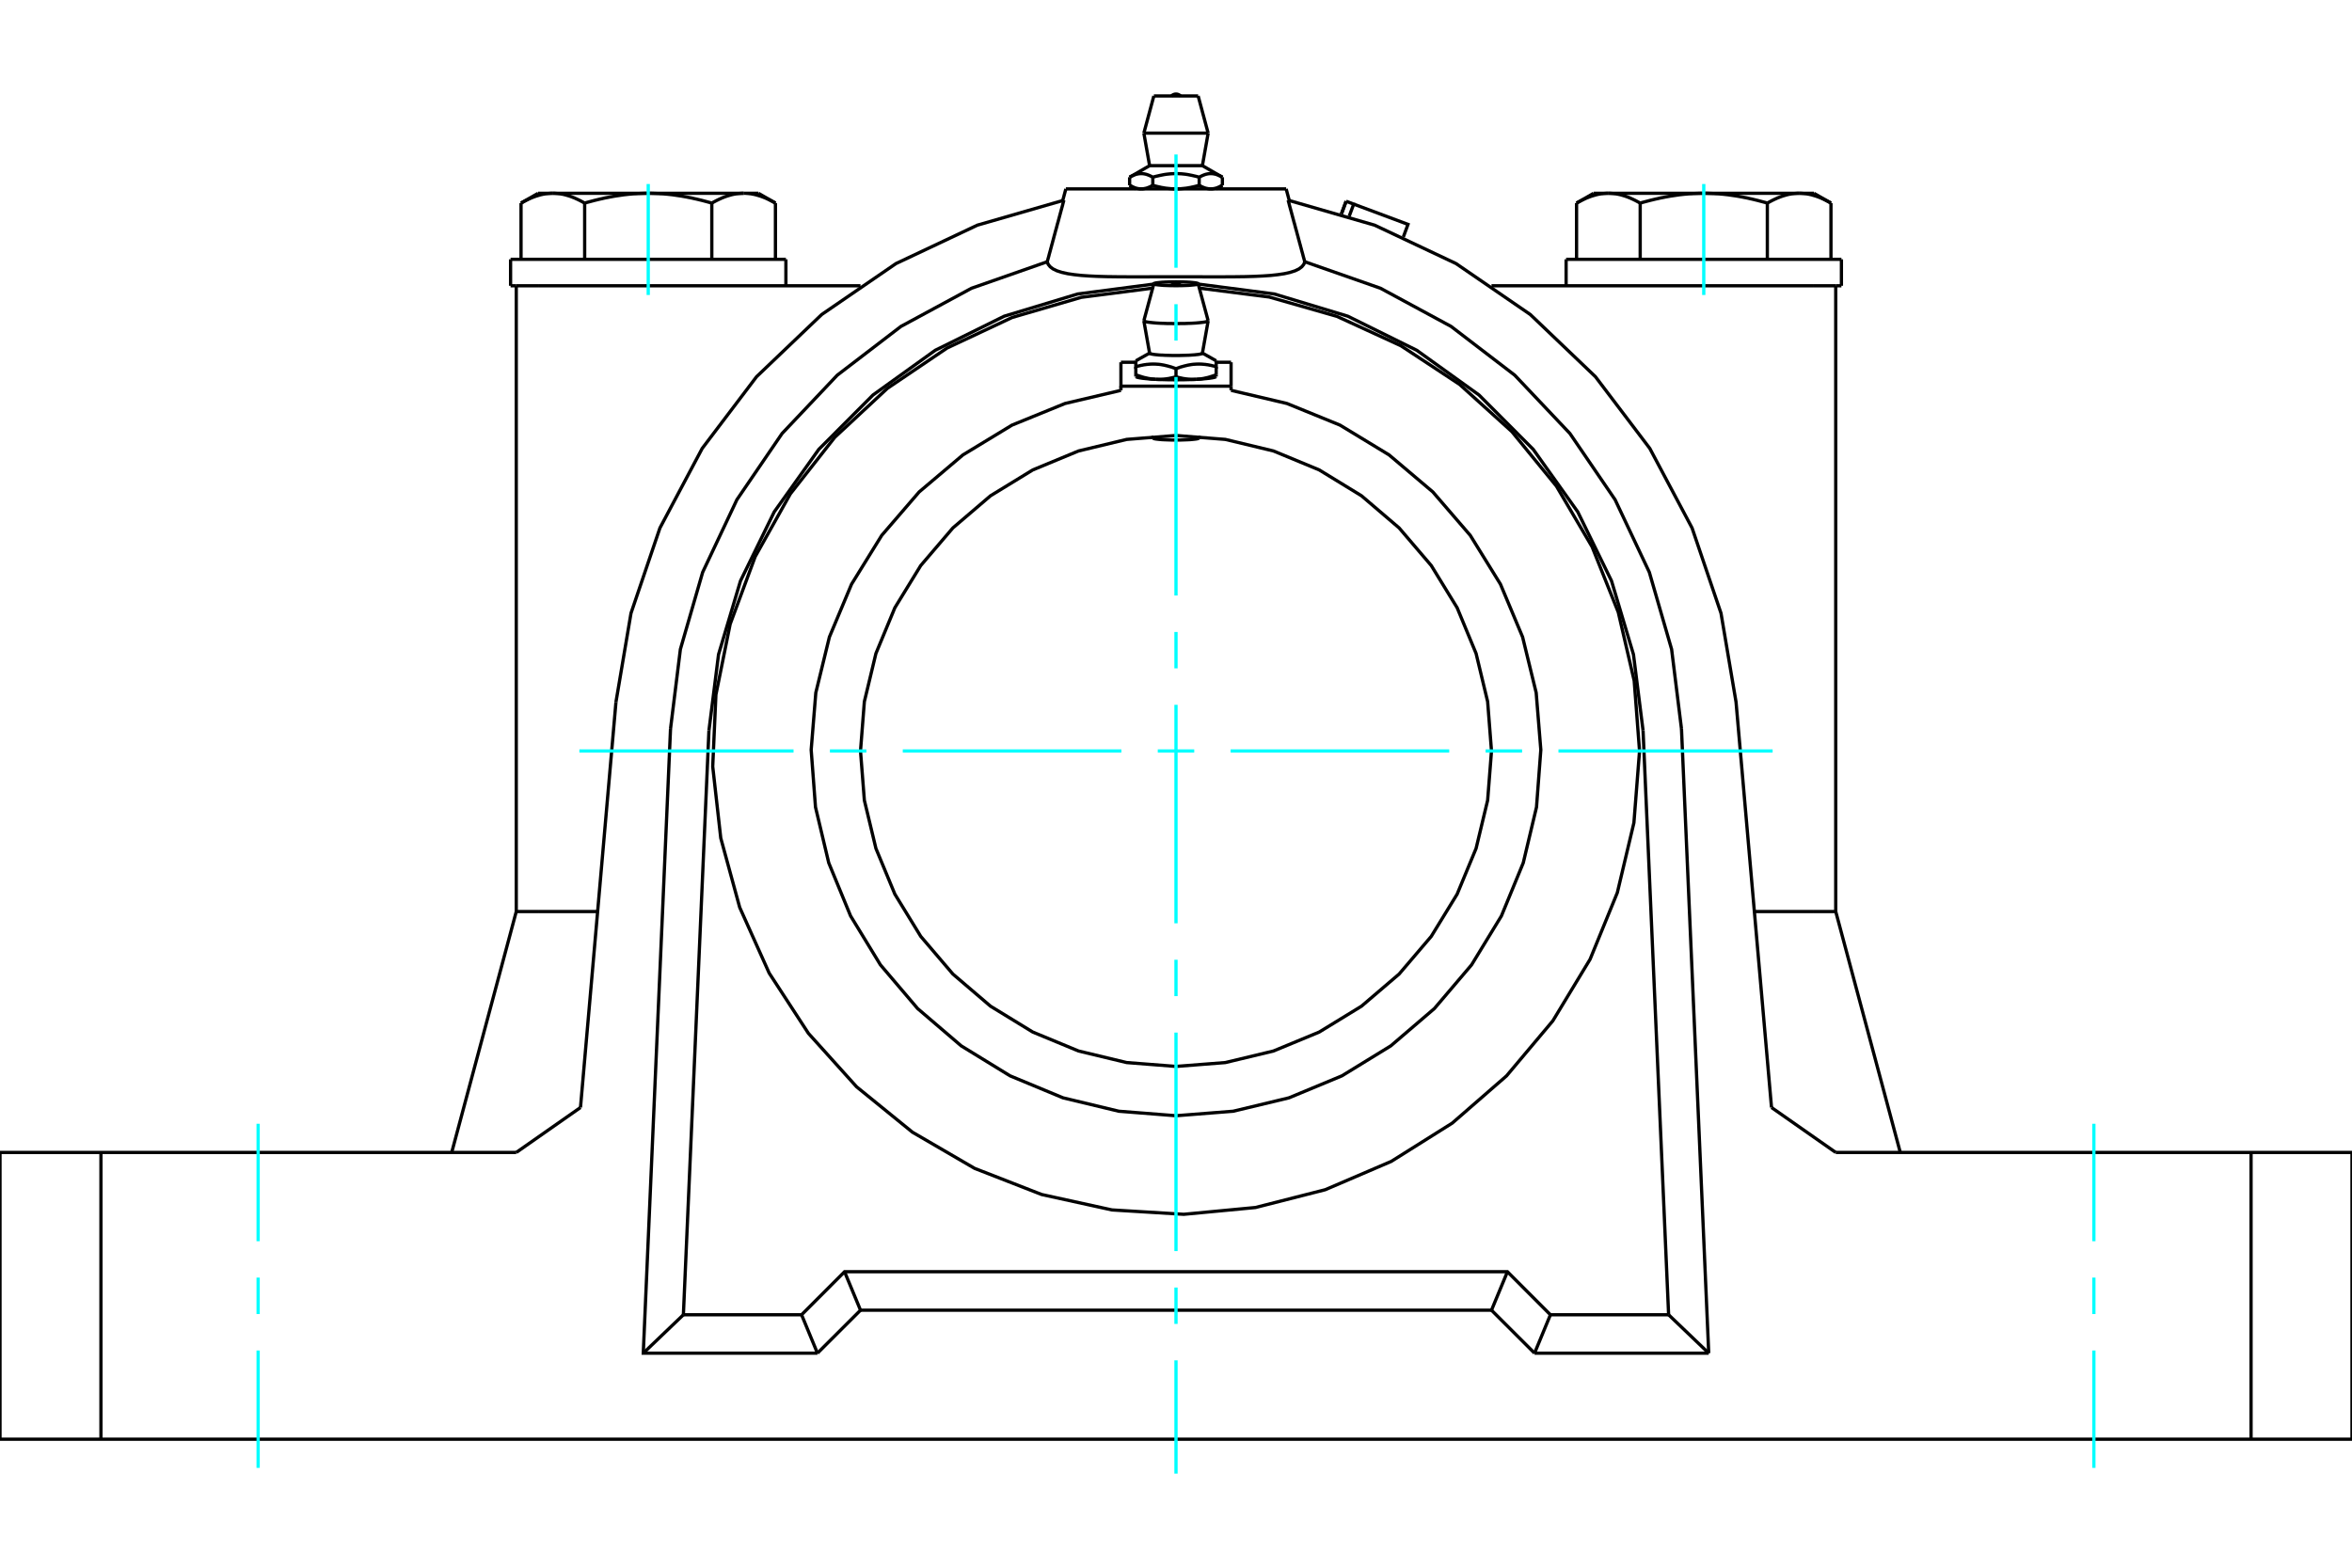 <?xml version="1.0" standalone="no"?>
<!DOCTYPE svg PUBLIC "-//W3C//DTD SVG 1.1//EN"
	"http://www.w3.org/Graphics/SVG/1.1/DTD/svg11.dtd">
<svg xmlns="http://www.w3.org/2000/svg" height="100%" width="100%" viewBox="0 0 36000 24000">
	<rect x="-1800" y="-1200" width="39600" height="26400" style="fill:#FFF"/>
	<g style="fill:none; fill-rule:evenodd" transform="matrix(1 0 0 1 0 0)">
		<g style="fill:none; stroke:#000; stroke-width:50; shape-rendering:geometricPrecision">
			<line x1="19686" y1="2892" x2="16314" y2="2892"/>
			<polyline points="12269,20128 12927,19469 23073,19469 23731,20128"/>
			<line x1="25540" y1="20128" x2="23731" y2="20128"/>
			<line x1="25149" y1="11185" x2="25540" y2="20128"/>
			<polyline points="25149,11185 25002,10019 24666,8893 24150,7837 23468,6880 22638,6047 21684,5362 20630,4841 19506,4501 18341,4349"/>
			<polyline points="17659,4349 16494,4501 15370,4841 14316,5362 13362,6047 12532,6880 11850,7837 11334,8893 10998,10019 10851,11185"/>
			<line x1="10460" y1="20128" x2="10851" y2="11185"/>
			<line x1="12269" y1="20128" x2="10460" y2="20128"/>
			<line x1="20533" y1="3273" x2="20604" y2="3081"/>
			<polyline points="20651,3310 20720,3125 20604,3081"/>
			<polyline points="21480,3627 21551,3435 20720,3125"/>
			<polyline points="20604,3081 20604,3081 20604,3081 20604,3081 20604,3081 20604,3081 20604,3081 20604,3081 20604,3081 20604,3081 20604,3081 20604,3081 20604,3081 20604,3081 20604,3081 20604,3081 20604,3081 20604,3081 20604,3081 20604,3081 20604,3081 20604,3081 20604,3081 20604,3081 20604,3081 20604,3081 20604,3081 20604,3081 20604,3081 20604,3081 20604,3081 20604,3081 20604,3081 20604,3081"/>
			<polyline points="25105,3109 25089,3100 25074,3092 25059,3084 25044,3076 25029,3068 25014,3061 25000,3054 24985,3047 24971,3041 24957,3034 24943,3028 24929,3023 24915,3017 24901,3012 24887,3007 24873,3002 24859,2998 24846,2994 24832,2990 24819,2986 24805,2982 24792,2979 24778,2976 24765,2973 24751,2971 24738,2968 24725,2966 24711,2965 24698,2963 24685,2962 24671,2961 24658,2960 24645,2959 24631,2959 24618,2959"/>
			<polyline points="26078,2959 26051,2959 26025,2959 25998,2960 25971,2961 25945,2962 25918,2963 25891,2965 25865,2966 25838,2968 25811,2971 25785,2973 25758,2976 25731,2979 25704,2982 25677,2986 25650,2990 25623,2994 25596,2998 25568,3002 25541,3007 25513,3012 25485,3017 25457,3023 25429,3028 25401,3034 25372,3041 25343,3047 25314,3054 25285,3061 25256,3068 25226,3076 25196,3084 25166,3092 25136,3100 25105,3109"/>
			<line x1="24618" y1="2959" x2="26078" y2="2959"/>
			<polyline points="27538,2959 27525,2959 27511,2959 27498,2960 27485,2961 27471,2962 27458,2963 27445,2965 27431,2966 27418,2968 27405,2971 27391,2973 27378,2976 27365,2979 27351,2982 27338,2986 27324,2990 27310,2994 27297,2998 27283,3002 27269,3007 27255,3012 27242,3017 27228,3023 27213,3028 27199,3034 27185,3041 27171,3047 27156,3054 27142,3061 27127,3068 27112,3076 27097,3084 27082,3092 27067,3100 27051,3109"/>
			<line x1="26078" y1="2959" x2="27538" y2="2959"/>
			<polyline points="27051,3109 27021,3100 26990,3092 26960,3084 26930,3076 26900,3068 26871,3061 26842,3054 26813,3047 26784,3041 26756,3034 26727,3028 26699,3023 26671,3017 26643,3012 26616,3007 26588,3002 26561,2998 26533,2994 26506,2990 26479,2986 26452,2982 26425,2979 26398,2976 26371,2973 26345,2971 26318,2968 26291,2966 26265,2965 26238,2963 26211,2962 26185,2961 26158,2960 26132,2959 26105,2959 26078,2959"/>
			<polyline points="24618,2959 24605,2959 24591,2959 24578,2960 24565,2961 24551,2962 24538,2963 24525,2965 24511,2966 24498,2968 24485,2971 24471,2973 24458,2976 24445,2979 24431,2982 24418,2986 24404,2990 24390,2994 24377,2998 24363,3002 24349,3007 24335,3012 24322,3017 24308,3023 24293,3028 24279,3034 24265,3041 24251,3047 24236,3054 24222,3061 24207,3068 24192,3076 24177,3084 24162,3092 24147,3100 24131,3109"/>
			<line x1="24392" y1="2959" x2="24618" y2="2959"/>
			<line x1="27538" y1="2959" x2="27764" y2="2959"/>
			<polyline points="28025,3109 28009,3100 27994,3092 27979,3084 27964,3076 27949,3068 27934,3061 27920,3054 27905,3047 27891,3041 27877,3034 27863,3028 27849,3023 27835,3017 27821,3012 27807,3007 27793,3002 27779,2998 27766,2994 27752,2990 27739,2986 27725,2982 27712,2979 27698,2976 27685,2973 27671,2971 27658,2968 27645,2966 27631,2965 27618,2963 27605,2962 27591,2961 27578,2960 27565,2959 27551,2959 27538,2959"/>
			<line x1="28025" y1="3970" x2="28025" y2="3109"/>
			<line x1="27051" y1="3970" x2="27051" y2="3109"/>
			<line x1="25105" y1="3970" x2="25105" y2="3109"/>
			<polyline points="11869,3109 11853,3100 11838,3092 11823,3084 11808,3076 11793,3068 11778,3061 11764,3054 11749,3047 11735,3041 11721,3034 11707,3028 11692,3023 11678,3017 11665,3012 11651,3007 11637,3002 11623,2998 11610,2994 11596,2990 11582,2986 11569,2982 11555,2979 11542,2976 11529,2973 11515,2971 11502,2968 11489,2966 11475,2965 11462,2963 11449,2962 11435,2961 11422,2960 11409,2959 11395,2959 11382,2959 11608,2959"/>
			<polyline points="10895,3109 10864,3100 10834,3092 10804,3084 10774,3076 10744,3068 10715,3061 10686,3054 10657,3047 10628,3041 10599,3034 10571,3028 10543,3023 10515,3017 10487,3012 10459,3007 10432,3002 10404,2998 10377,2994 10350,2990 10323,2986 10296,2982 10269,2979 10242,2976 10215,2973 10189,2971 10162,2968 10135,2966 10109,2965 10082,2963 10055,2962 10029,2961 10002,2960 9975,2959 9949,2959 9922,2959"/>
			<polyline points="11382,2959 11369,2959 11355,2959 11342,2960 11329,2961 11315,2962 11302,2963 11289,2965 11275,2966 11262,2968 11249,2971 11235,2973 11222,2976 11208,2979 11195,2982 11181,2986 11168,2990 11154,2994 11141,2998 11127,3002 11113,3007 11099,3012 11085,3017 11071,3023 11057,3028 11043,3034 11029,3041 11015,3047 11000,3054 10986,3061 10971,3068 10956,3076 10941,3084 10926,3092 10911,3100 10895,3109"/>
			<line x1="9922" y1="2959" x2="11382" y2="2959"/>
			<polyline points="8462,2959 8449,2959 8435,2959 8422,2960 8409,2961 8395,2962 8382,2963 8369,2965 8355,2966 8342,2968 8329,2971 8315,2973 8302,2976 8288,2979 8275,2982 8261,2986 8248,2990 8234,2994 8221,2998 8207,3002 8193,3007 8179,3012 8165,3017 8151,3023 8137,3028 8123,3034 8109,3041 8095,3047 8080,3054 8066,3061 8051,3068 8036,3076 8021,3084 8006,3092 7991,3100 7975,3109"/>
			<line x1="8236" y1="2959" x2="8462" y2="2959"/>
			<polyline points="9922,2959 9895,2959 9868,2959 9842,2960 9815,2961 9789,2962 9762,2963 9735,2965 9709,2966 9682,2968 9655,2971 9629,2973 9602,2976 9575,2979 9548,2982 9521,2986 9494,2990 9467,2994 9439,2998 9412,3002 9384,3007 9357,3012 9329,3017 9301,3023 9273,3028 9244,3034 9216,3041 9187,3047 9158,3054 9129,3061 9100,3068 9070,3076 9040,3084 9010,3092 8979,3100 8949,3109"/>
			<line x1="8462" y1="2959" x2="9922" y2="2959"/>
			<polyline points="8949,3109 8933,3100 8918,3092 8903,3084 8888,3076 8873,3068 8858,3061 8844,3054 8829,3047 8815,3041 8801,3034 8787,3028 8772,3023 8758,3017 8745,3012 8731,3007 8717,3002 8703,2998 8690,2994 8676,2990 8662,2986 8649,2982 8635,2979 8622,2976 8609,2973 8595,2971 8582,2968 8569,2966 8555,2965 8542,2963 8529,2962 8515,2961 8502,2960 8489,2959 8475,2959 8462,2959"/>
			<line x1="7975" y1="3970" x2="7975" y2="3109"/>
			<line x1="8949" y1="3970" x2="8949" y2="3109"/>
			<line x1="24131" y1="3970" x2="24131" y2="3109"/>
			<line x1="10895" y1="3970" x2="10895" y2="3109"/>
			<line x1="11869" y1="3970" x2="11869" y2="3109"/>
			<line x1="23971" y1="3970" x2="28185" y2="3970"/>
			<line x1="28185" y1="4375" x2="28098" y2="4375"/>
			<line x1="7815" y1="3970" x2="12029" y2="3970"/>
			<line x1="7902" y1="4375" x2="7815" y2="4375"/>
			<polyline points="28098,17643 34455,17643 36000,17643"/>
			<line x1="27115" y1="16955" x2="28098" y2="17643"/>
			<line x1="7902" y1="17643" x2="8885" y2="16955"/>
			<polyline points="0,17643 1545,17643 7902,17643"/>
			<line x1="7902" y1="13955" x2="8251" y2="13955"/>
			<line x1="7902" y1="13955" x2="6914" y2="17643"/>
			<line x1="8251" y1="13955" x2="9147" y2="13955"/>
			<line x1="19686" y1="2892" x2="19733" y2="3068"/>
			<line x1="16314" y1="2892" x2="16267" y2="3068"/>
			<polyline points="16029,4007 16037,3978 16045,3950 16053,3921 16060,3893 16068,3864 16076,3836 16083,3808 16091,3780 16098,3752 16106,3725 16113,3697 16121,3669 16128,3642 16135,3615 16143,3587 16150,3560 16157,3533 16165,3506 16172,3480 16179,3453 16186,3426 16194,3400 16201,3373 16208,3347 16215,3321 16222,3295 16229,3269 16236,3243 16243,3217 16250,3192 16257,3166 16264,3141 16270,3115 16277,3090 16284,3065"/>
			<polyline points="19971,4007 19956,4047 19926,4084 19882,4117 19822,4146 19747,4170 19658,4190 19557,4205 19446,4217 19327,4225 19198,4231 19057,4235 18907,4237 18748,4238 18584,4238 18417,4238 18249,4237 18082,4237 17918,4237 17751,4237 17583,4238 17416,4238 17252,4238 17093,4237 16943,4235 16802,4231 16673,4225 16554,4217 16443,4205 16342,4190 16253,4170 16178,4146 16118,4117 16074,4084 16044,4047 16029,4007"/>
			<polyline points="19716,3065 19723,3090 19730,3115 19736,3141 19743,3166 19750,3192 19757,3217 19764,3243 19771,3269 19778,3295 19785,3321 19792,3347 19799,3373 19806,3400 19814,3426 19821,3453 19828,3480 19835,3506 19843,3533 19850,3560 19857,3587 19865,3615 19872,3642 19879,3669 19887,3697 19894,3725 19902,3752 19909,3780 19917,3808 19924,3836 19932,3864 19940,3893 19947,3921 19955,3950 19963,3978 19971,4007"/>
			<polyline points="16029,4007 14870,4413 13790,4997 12815,5744 11971,6636 11279,7650 10755,8761 10414,9940 10263,11159"/>
			<polyline points="25737,11159 25586,9940 25245,8761 24721,7650 24029,6636 23185,5744 22210,4997 21130,4413 19971,4007"/>
			<polyline points="16284,3065 14960,3447 13714,4035 12577,4815 11580,5767 10748,6865 10101,8083 9658,9388 9428,10747"/>
			<line x1="23731" y1="20128" x2="23488" y2="20716"/>
			<line x1="22829" y1="20058" x2="23073" y2="19469"/>
			<line x1="22829" y1="20058" x2="23488" y2="20716"/>
			<line x1="12512" y1="20716" x2="12269" y2="20128"/>
			<polyline points="12512,20716 13171,20058 12927,19469"/>
			<line x1="13171" y1="20058" x2="22829" y2="20058"/>
			<line x1="26154" y1="20716" x2="23488" y2="20716"/>
			<line x1="26154" y1="20716" x2="25540" y2="20128"/>
			<line x1="9846" y1="20716" x2="10460" y2="20128"/>
			<polyline points="12512,20716 9846,20716 10263,11159"/>
			<line x1="25737" y1="11159" x2="26154" y2="20716"/>
			<line x1="27749" y1="4375" x2="22829" y2="4375"/>
			<line x1="28098" y1="4375" x2="27749" y2="4375"/>
			<line x1="8251" y1="4375" x2="7902" y2="4375"/>
			<line x1="13171" y1="4375" x2="8251" y2="4375"/>
			<polyline points="36000,22033 34455,22033 1545,22033 0,22033"/>
			<line x1="9428" y1="10747" x2="8885" y2="16955"/>
			<polyline points="27115,16955 26572,10747 26342,9388 25899,8083 25252,6865 24420,5767 23423,4815 22286,4035 21040,3447 19716,3065"/>
			<line x1="26853" y1="13955" x2="27749" y2="13955"/>
			<line x1="0" y1="22033" x2="0" y2="17643"/>
			<line x1="1545" y1="17643" x2="1545" y2="22033"/>
			<line x1="34455" y1="22033" x2="34455" y2="17643"/>
			<line x1="36000" y1="17643" x2="36000" y2="22033"/>
			<line x1="28098" y1="13955" x2="29086" y2="17643"/>
			<polyline points="27749,13955 28098,13955 28098,4375"/>
			<line x1="7902" y1="13955" x2="7902" y2="4375"/>
			<polyline points="17643,4411 16550,4552 15493,4860 14496,5328 13583,5945 12777,6695 12097,7561 11559,8522 11176,9555 10958,10635 10909,11735 11032,12830 11322,13892 11773,14897 12374,15820 13111,16638 13966,17333 14918,17887 15944,18287 17020,18523 18119,18590 19216,18486 20283,18214 21295,17780 22228,17194 23059,16471 23768,15628 24338,14686 24755,13666 25009,12595 25095,11497 25013,10422 24769,9372 24369,8372 23823,7443 23141,6608 22342,5886 21442,5293 20462,4843 19426,4547 18357,4411"/>
			<polyline points="22829,11497 22770,10741 22593,10004 22303,9304 21907,8658 21415,8082 20839,7590 20192,7194 19492,6904 18755,6727 18000,6667 17245,6727 16508,6904 15808,7194 15161,7590 14585,8082 14093,8658 13697,9304 13407,10004 13230,10741 13171,11497 13230,12252 13407,12989 13697,13689 14093,14335 14585,14912 15161,15404 15808,15800 16508,16090 17245,16267 18000,16326 18755,16267 19492,16090 20192,15800 20839,15404 21415,14912 21907,14335 22303,13689 22593,12989 22770,12252 22829,11497"/>
			<polyline points="17650,6709 17654,6711 17660,6714 17669,6716 17680,6719 17694,6721 17709,6723 17727,6725 17747,6727 17768,6729 17791,6731 17816,6732 17842,6733 17869,6734 17897,6735 17926,6736 17955,6736 17985,6736 18015,6736 18045,6736 18074,6736 18103,6735 18131,6734 18158,6733 18184,6732 18209,6731 18232,6729 18253,6727 18273,6725 18291,6723 18306,6721 18320,6719 18331,6716 18340,6714 18346,6711 18350,6709"/>
			<polyline points="18070,4344 18070,4344 18070,4344 18070,4345 18070,4345 18069,4345 18069,4345 18068,4346 18067,4346 18066,4346 18065,4347 18064,4347 18062,4347 18061,4347 18059,4348 18057,4348 18055,4348 18053,4348 18051,4348 18048,4349 18046,4349 18043,4349 18041,4349 18038,4349 18035,4349 18032,4350 18029,4350 18026,4350 18023,4350 18020,4350 18016,4350 18013,4350 18010,4350 18007,4350 18003,4350 18000,4350 17997,4350 17993,4350 17990,4350 17987,4350 17984,4350 17980,4350 17977,4350 17974,4350 17971,4350 17968,4350 17965,4349 17962,4349 17959,4349 17957,4349 17954,4349 17952,4349 17949,4348 17947,4348 17945,4348 17943,4348 17941,4348 17939,4347 17938,4347 17936,4347 17935,4347 17934,4346 17933,4346 17932,4346 17931,4345 17931,4345 17930,4345 17930,4345 17930,4344 17930,4344 17930,4344"/>
			<polyline points="17596,5408 17598,5411 17604,5414 17614,5417 17626,5420 17642,5423 17662,5426 17684,5429 17708,5431 17736,5434 17766,5436 17797,5437 17831,5439 17866,5440 17902,5441 17939,5442 17977,5442 18015,5442 18052,5442 18090,5441 18126,5440 18161,5439 18195,5438 18228,5436 18258,5434 18286,5432 18311,5429 18334,5427 18354,5424 18370,5421 18384,5418 18394,5415 18401,5412 18404,5408 18403,5405 18399,5402"/>
			<polyline points="17385,5524 17385,5614 17405,5608 17425,5603 17444,5599 17463,5594 17481,5591 17499,5587 17517,5584 17534,5582 17552,5579 17569,5578 17586,5576 17602,5575 17619,5574 17635,5574 17652,5573 17668,5574 17685,5574 17701,5575 17717,5576 17733,5577 17750,5579 17766,5581 17783,5584 17800,5587 17817,5590 17834,5594 17851,5598 17868,5602 17886,5607 17904,5612 17923,5617 17941,5623 17960,5630 17980,5637 18000,5644 18020,5637 18040,5630 18059,5623 18077,5617 18096,5612 18114,5607 18132,5602 18149,5598 18166,5594 18183,5590 18200,5587 18217,5584 18234,5581 18250,5579 18267,5577 18283,5576 18299,5575 18315,5574 18332,5574 18348,5573 18365,5574 18381,5574 18398,5575 18414,5576 18431,5578 18448,5579 18466,5582 18483,5584 18501,5587 18519,5591 18537,5594 18556,5599 18575,5603 18595,5608 18615,5614 18615,5524"/>
			<line x1="18615" y1="5765" x2="18615" y2="5737"/>
			<line x1="18615" y1="5614" x2="18615" y2="5737"/>
			<polyline points="18307,5807 18299,5808 18291,5808 18283,5808 18275,5808 18267,5808 18258,5808 18250,5808 18242,5808 18234,5808 18225,5807 18217,5807 18209,5806 18200,5806 18192,5805 18183,5804 18175,5803 18166,5802 18158,5801 18149,5800 18140,5799 18132,5797 18123,5796 18114,5795 18105,5793 18096,5791 18087,5789 18077,5787 18068,5785 18059,5783 18049,5781 18040,5779 18030,5776 18020,5774 18010,5771 18000,5768"/>
			<polyline points="18615,5737 18605,5741 18595,5745 18585,5748 18575,5752 18565,5755 18556,5758 18547,5761 18537,5764 18528,5767 18519,5770 18510,5773 18501,5775 18492,5778 18483,5780 18474,5782 18466,5784 18457,5786 18448,5788 18440,5790 18431,5792 18423,5793 18414,5795 18406,5796 18398,5798 18389,5799 18381,5800 18373,5802 18365,5803 18356,5803 18348,5804 18340,5805 18332,5806 18324,5806 18315,5807 18307,5807"/>
			<polyline points="18000,5644 18000,5768 17990,5771 17980,5774 17970,5776 17960,5779 17951,5781 17941,5783 17932,5785 17923,5787 17913,5789 17904,5791 17895,5793 17886,5795 17877,5796 17868,5797 17860,5799 17851,5800 17842,5801 17834,5802 17825,5803 17817,5804 17808,5805 17800,5806 17791,5806 17783,5807 17775,5807 17766,5808 17758,5808 17750,5808 17742,5808 17733,5808 17725,5808 17717,5808 17709,5808 17701,5808 17693,5807"/>
			<polyline points="18307,5807 18291,5808 18275,5809 18258,5810 18242,5810 18225,5811 18207,5811 18190,5812 18172,5812 18155,5813 18137,5813 18119,5814 18101,5814 18083,5814 18064,5814 18046,5814 18028,5815 18009,5815 17991,5815 17972,5815 17954,5814 17936,5814 17917,5814 17899,5814 17881,5814 17863,5813 17845,5813 17828,5812 17810,5812 17793,5811 17775,5811 17758,5810 17742,5810 17725,5809 17709,5808 17693,5807"/>
			<polyline points="18608,5769 18605,5771 18602,5772 18599,5773 18595,5775 18591,5776 18586,5777 18581,5779 18576,5780 18570,5781 18564,5782 18558,5784 18551,5785 18544,5786 18537,5787 18529,5788 18520,5790 18512,5791 18503,5792 18494,5793 18484,5794 18474,5795 18464,5796 18454,5797 18443,5798 18432,5799 18421,5800 18409,5801 18397,5802 18385,5803 18373,5804 18360,5804 18347,5805 18334,5806 18321,5807 18307,5807"/>
			<polyline points="17693,5807 17685,5807 17676,5806 17668,5806 17660,5805 17652,5804 17644,5803 17635,5803 17627,5802 17619,5800 17611,5799 17602,5798 17594,5796 17586,5795 17577,5793 17569,5792 17560,5790 17552,5788 17543,5786 17534,5784 17526,5782 17517,5780 17508,5778 17499,5775 17490,5773 17481,5770 17472,5767 17463,5764 17453,5761 17444,5758 17435,5755 17425,5752 17415,5748 17405,5745 17395,5741 17385,5737"/>
			<polyline points="17385,5614 17385,5737 17385,5765"/>
			<polyline points="17693,5807 17679,5807 17666,5806 17653,5805 17640,5804 17627,5804 17615,5803 17603,5802 17591,5801 17579,5800 17568,5799 17557,5798 17546,5797 17536,5796 17526,5795 17516,5794 17506,5793 17497,5792 17488,5791 17480,5790 17471,5788 17463,5787 17456,5786 17449,5785 17442,5784 17436,5782 17430,5781 17424,5780 17419,5779 17414,5777 17409,5776 17405,5775 17401,5773 17398,5772 17395,5771 17392,5769"/>
			<polyline points="17508,4912 17511,4915 17517,4919 17528,4923 17542,4926 17559,4930 17580,4933 17605,4936 17632,4939 17663,4942 17696,4945 17731,4947 17769,4949 17809,4950 17849,4952 17892,4953 17935,4953 17978,4954 18022,4954 18065,4953 18108,4953 18151,4952 18191,4950 18231,4949 18269,4947 18304,4945 18337,4942 18368,4939 18395,4936 18420,4933 18441,4930 18458,4926 18472,4923 18483,4919 18489,4915 18492,4912"/>
			<polyline points="17508,4910 17508,4910 17508,4910 17508,4910 17508,4910 17508,4910 17508,4910 17508,4910 17508,4910 17508,4910 17508,4911 17508,4911 17508,4911 17508,4911 17508,4911 17508,4911 17508,4911 17508,4911 17508,4911 17508,4911 17508,4911 17508,4911 17508,4911 17508,4911 17508,4911 17508,4911 17508,4911 17508,4911 17508,4911 17508,4911 17508,4911 17508,4911 17508,4912 17508,4912 17508,4912 17508,4912"/>
			<polyline points="18339,4344 18338,4342 18337,4341 18335,4340 18333,4338 18329,4337 18326,4336 18321,4335 18316,4334 18310,4332 18304,4331 18297,4330 18290,4329 18282,4328 18274,4327 18265,4326 18255,4325 18245,4324 18235,4323 18224,4322 18213,4321 18201,4320 18189,4320 18176,4319 18164,4318 18150,4318 18137,4317 18123,4317 18110,4316 18096,4316 18081,4316 18067,4315 18052,4315 18038,4315 18023,4315 18008,4315"/>
			<polyline points="17661,4344 17662,4346 17665,4349 17671,4351 17680,4354 17692,4357 17706,4359 17723,4361 17742,4363 17763,4365 17786,4367 17811,4369 17837,4370 17865,4371 17894,4372 17923,4373 17954,4373 17985,4374 18015,4374 18046,4373 18077,4373 18106,4372 18135,4371 18163,4370 18189,4369 18214,4367 18237,4365 18258,4363 18277,4361 18294,4359 18308,4357 18320,4354 18329,4351 18335,4349 18338,4346 18339,4344"/>
			<polyline points="17992,4315 17977,4315 17962,4315 17948,4315 17933,4315 17919,4316 17904,4316 17890,4316 17877,4317 17863,4317 17850,4318 17836,4318 17824,4319 17811,4320 17799,4320 17787,4321 17776,4322 17765,4323 17755,4324 17745,4325 17735,4326 17726,4327 17718,4328 17710,4329 17703,4330 17696,4331 17690,4332 17684,4334 17679,4335 17674,4336 17671,4337 17667,4338 17665,4340 17663,4341 17662,4342 17661,4344"/>
			<polyline points="18843,5912 17157,5912 17157,5546"/>
			<line x1="17157" y1="5912" x2="17157" y2="5976"/>
			<line x1="18843" y1="5912" x2="18843" y2="5546"/>
			<line x1="18615" y1="5546" x2="18843" y2="5546"/>
			<line x1="17157" y1="5546" x2="17385" y2="5546"/>
			<line x1="18843" y1="5976" x2="18843" y2="5912"/>
			<polyline points="17157,5976 16302,6177 15490,6508 14739,6964 14069,7531 13496,8196 13034,8943 12695,9752 12487,10605 12416,11480 12482,12356 12685,13210 13019,14022 13476,14771 14045,15440 14712,16011 15460,16470 16271,16807 17125,17012 18000,17081 18875,17012 19729,16807 20540,16470 21288,16011 21955,15440 22524,14771 22981,14022 23315,13210 23518,12356 23584,11480 23513,10605 23305,9752 22966,8943 22504,8196 21931,7531 21261,6964 20510,6508 19698,6177 18843,5976"/>
			<line x1="18710" y1="2713" x2="18710" y2="2837"/>
			<line x1="17596" y1="2536" x2="18404" y2="2536"/>
			<polyline points="17290,2713 17302,2706 17313,2700 17324,2695 17335,2690 17346,2685 17356,2681 17366,2677 17376,2673 17386,2670 17396,2667 17406,2665 17416,2663 17425,2661 17435,2660 17444,2659 17454,2658 17463,2658 17472,2658 17482,2658 17491,2659 17501,2660 17510,2661 17520,2663 17529,2665 17539,2667 17549,2670 17559,2673 17569,2677 17579,2681 17590,2685 17600,2690 17611,2695 17622,2700 17634,2706 17645,2713 17668,2706 17691,2700 17713,2695 17735,2690 17756,2685 17777,2681 17797,2677 17817,2673 17837,2670 17857,2667 17876,2665 17896,2663 17915,2661 17934,2660 17953,2659 17972,2658 17991,2658 18009,2658 18028,2658 18047,2659 18066,2660 18085,2661 18104,2663 18124,2665 18143,2667 18163,2670 18183,2673 18203,2677 18223,2681 18244,2685 18265,2690 18287,2695 18309,2700 18332,2706 18355,2713 18366,2706 18378,2700 18389,2695 18400,2690 18410,2685 18421,2681 18431,2677 18441,2673 18451,2670 18461,2667 18471,2665 18480,2663 18490,2661 18499,2660 18509,2659 18518,2658 18528,2658 18537,2658 18546,2658 18556,2659 18565,2660 18575,2661 18584,2663 18594,2665 18604,2667 18614,2670 18624,2673 18634,2677 18644,2681 18654,2685 18665,2690 18676,2695 18687,2700 18698,2706 18710,2713"/>
			<polyline points="18532,2892 18527,2892 18523,2892 18518,2891 18513,2891 18508,2891 18503,2890 18498,2890 18493,2889 18489,2888 18484,2887 18479,2886 18474,2885 18469,2884 18464,2883 18459,2882 18454,2881 18449,2879 18444,2878 18439,2876 18434,2874 18429,2872 18424,2871 18419,2869 18414,2866 18409,2864 18404,2862 18398,2860 18393,2857 18388,2855 18382,2852 18377,2849 18372,2846 18366,2843 18360,2840 18355,2837"/>
			<polyline points="18710,2837 18704,2840 18699,2843 18693,2846 18688,2849 18682,2852 18677,2855 18672,2857 18666,2860 18661,2862 18656,2864 18651,2866 18645,2869 18640,2871 18635,2872 18630,2874 18625,2876 18620,2878 18615,2879 18610,2881 18605,2882 18600,2883 18596,2884 18591,2885 18586,2886 18581,2887 18576,2888 18571,2889 18566,2890 18561,2890 18557,2891 18552,2891 18547,2891 18542,2892 18537,2892 18532,2892"/>
			<polyline points="18355,2713 18355,2837 18344,2840 18333,2843 18322,2846 18311,2849 18300,2852 18289,2855 18278,2857 18268,2860 18257,2862 18247,2864 18237,2866 18226,2869 18216,2871 18206,2872 18196,2874 18186,2876 18176,2878 18166,2879 18156,2881 18146,2882 18136,2883 18127,2884 18117,2885 18107,2886 18097,2887 18088,2888 18078,2889 18068,2890 18058,2890 18049,2891 18039,2891 18029,2891 18019,2892 18010,2892 18000,2892 17990,2892 17981,2892 17971,2891 17961,2891 17951,2891 17942,2890 17932,2890 17922,2889 17912,2888 17903,2887 17893,2886 17883,2885 17873,2884 17864,2883 17854,2882 17844,2881 17834,2879 17824,2878 17814,2876 17804,2874 17794,2872 17784,2871 17774,2869 17763,2866 17753,2864 17743,2862 17732,2860 17722,2857 17711,2855 17700,2852 17689,2849 17678,2846 17667,2843 17656,2840 17645,2837"/>
			<line x1="17645" y1="2713" x2="17645" y2="2837"/>
			<polyline points="17468,2892 17463,2892 17458,2892 17453,2891 17448,2891 17443,2891 17439,2890 17434,2890 17429,2889 17424,2888 17419,2887 17414,2886 17409,2885 17404,2884 17400,2883 17395,2882 17390,2881 17385,2879 17380,2878 17375,2876 17370,2874 17365,2872 17360,2871 17355,2869 17349,2866 17344,2864 17339,2862 17334,2860 17328,2857 17323,2855 17318,2852 17312,2849 17307,2846 17301,2843 17296,2840 17290,2837"/>
			<polyline points="17645,2837 17640,2840 17634,2843 17628,2846 17623,2849 17618,2852 17612,2855 17607,2857 17602,2860 17596,2862 17591,2864 17586,2866 17581,2869 17576,2871 17571,2872 17566,2874 17561,2876 17556,2878 17551,2879 17546,2881 17541,2882 17536,2883 17531,2884 17526,2885 17521,2886 17516,2887 17511,2888 17507,2889 17502,2890 17497,2890 17492,2891 17487,2891 17482,2891 17477,2892 17473,2892 17468,2892"/>
			<line x1="17290" y1="2713" x2="17290" y2="2837"/>
			<line x1="17508" y1="2038" x2="18492" y2="2038"/>
			<line x1="17661" y1="1469" x2="18339" y2="1469"/>
			<line x1="20604" y1="3081" x2="20532" y2="3273"/>
			<line x1="24392" y1="2959" x2="24131" y2="3109"/>
			<line x1="28025" y1="3109" x2="27764" y2="2959"/>
			<line x1="11869" y1="3109" x2="11608" y2="2959"/>
			<line x1="8236" y1="2959" x2="7975" y2="3109"/>
			<line x1="28185" y1="4375" x2="28185" y2="3970"/>
			<line x1="23971" y1="3970" x2="23971" y2="4375"/>
			<line x1="12029" y1="4375" x2="12029" y2="3970"/>
			<line x1="7815" y1="3970" x2="7815" y2="4375"/>
			<line x1="17623" y1="6682" x2="17650" y2="6709"/>
			<line x1="18350" y1="6709" x2="18377" y2="6682"/>
			<polyline points="18070,4344 18058,4334 18045,4325 18031,4319 18016,4316 18000,4314 17984,4316 17969,4319 17955,4325 17942,4334 17930,4344"/>
			<line x1="17596" y1="5405" x2="17385" y2="5524"/>
			<line x1="18615" y1="5524" x2="18399" y2="5402"/>
			<line x1="18608" y1="5769" x2="18615" y2="5765"/>
			<line x1="17385" y1="5765" x2="17392" y2="5769"/>
			<line x1="17508" y1="4912" x2="17596" y2="5408"/>
			<line x1="18404" y1="5408" x2="18492" y2="4912"/>
			<line x1="17661" y1="4344" x2="17508" y2="4910"/>
			<line x1="18492" y1="4910" x2="18339" y2="4344"/>
			<polyline points="18070,1469 18058,1459 18045,1451 18031,1445 18016,1441 18000,1440 17984,1441 17969,1445 17955,1451 17942,1459 17930,1469"/>
			<line x1="17596" y1="2536" x2="17290" y2="2713"/>
			<line x1="18710" y1="2713" x2="18404" y2="2536"/>
			<line x1="18615" y1="2892" x2="18710" y2="2837"/>
			<line x1="17290" y1="2837" x2="17385" y2="2892"/>
			<line x1="17508" y1="2038" x2="17596" y2="2536"/>
			<line x1="18404" y1="2536" x2="18492" y2="2038"/>
			<line x1="17661" y1="1469" x2="17508" y2="2038"/>
			<line x1="18492" y1="2038" x2="18339" y2="1469"/>
		</g>
		<g style="fill:none; stroke:#0FF; stroke-width:50; shape-rendering:geometricPrecision">
			<line x1="3951" y1="22472" x2="3951" y2="20675"/>
			<line x1="3951" y1="20117" x2="3951" y2="19559"/>
			<line x1="3951" y1="19002" x2="3951" y2="17204"/>
			<line x1="32049" y1="17204" x2="32049" y2="19002"/>
			<line x1="32049" y1="19559" x2="32049" y2="20117"/>
			<line x1="32049" y1="20675" x2="32049" y2="22472"/>
			<line x1="18000" y1="22560" x2="18000" y2="20826"/>
			<line x1="18000" y1="20268" x2="18000" y2="19711"/>
			<line x1="18000" y1="19153" x2="18000" y2="15808"/>
			<line x1="18000" y1="15250" x2="18000" y2="14693"/>
			<line x1="18000" y1="14135" x2="18000" y2="10790"/>
			<line x1="18000" y1="10232" x2="18000" y2="9675"/>
			<line x1="18000" y1="9117" x2="18000" y2="5772"/>
			<line x1="18000" y1="5214" x2="18000" y2="4657"/>
			<line x1="18000" y1="4099" x2="18000" y2="2365"/>
			<line x1="8868" y1="11497" x2="12146" y2="11497"/>
			<line x1="12703" y1="11497" x2="13261" y2="11497"/>
			<line x1="13818" y1="11497" x2="17164" y2="11497"/>
			<line x1="17721" y1="11497" x2="18279" y2="11497"/>
			<line x1="18836" y1="11497" x2="22182" y2="11497"/>
			<line x1="22739" y1="11497" x2="23297" y2="11497"/>
			<line x1="23854" y1="11497" x2="27132" y2="11497"/>
			<line x1="9922" y1="4516" x2="9922" y2="2817"/>
			<line x1="26078" y1="2817" x2="26078" y2="4516"/>
		</g>
	</g>
</svg>
